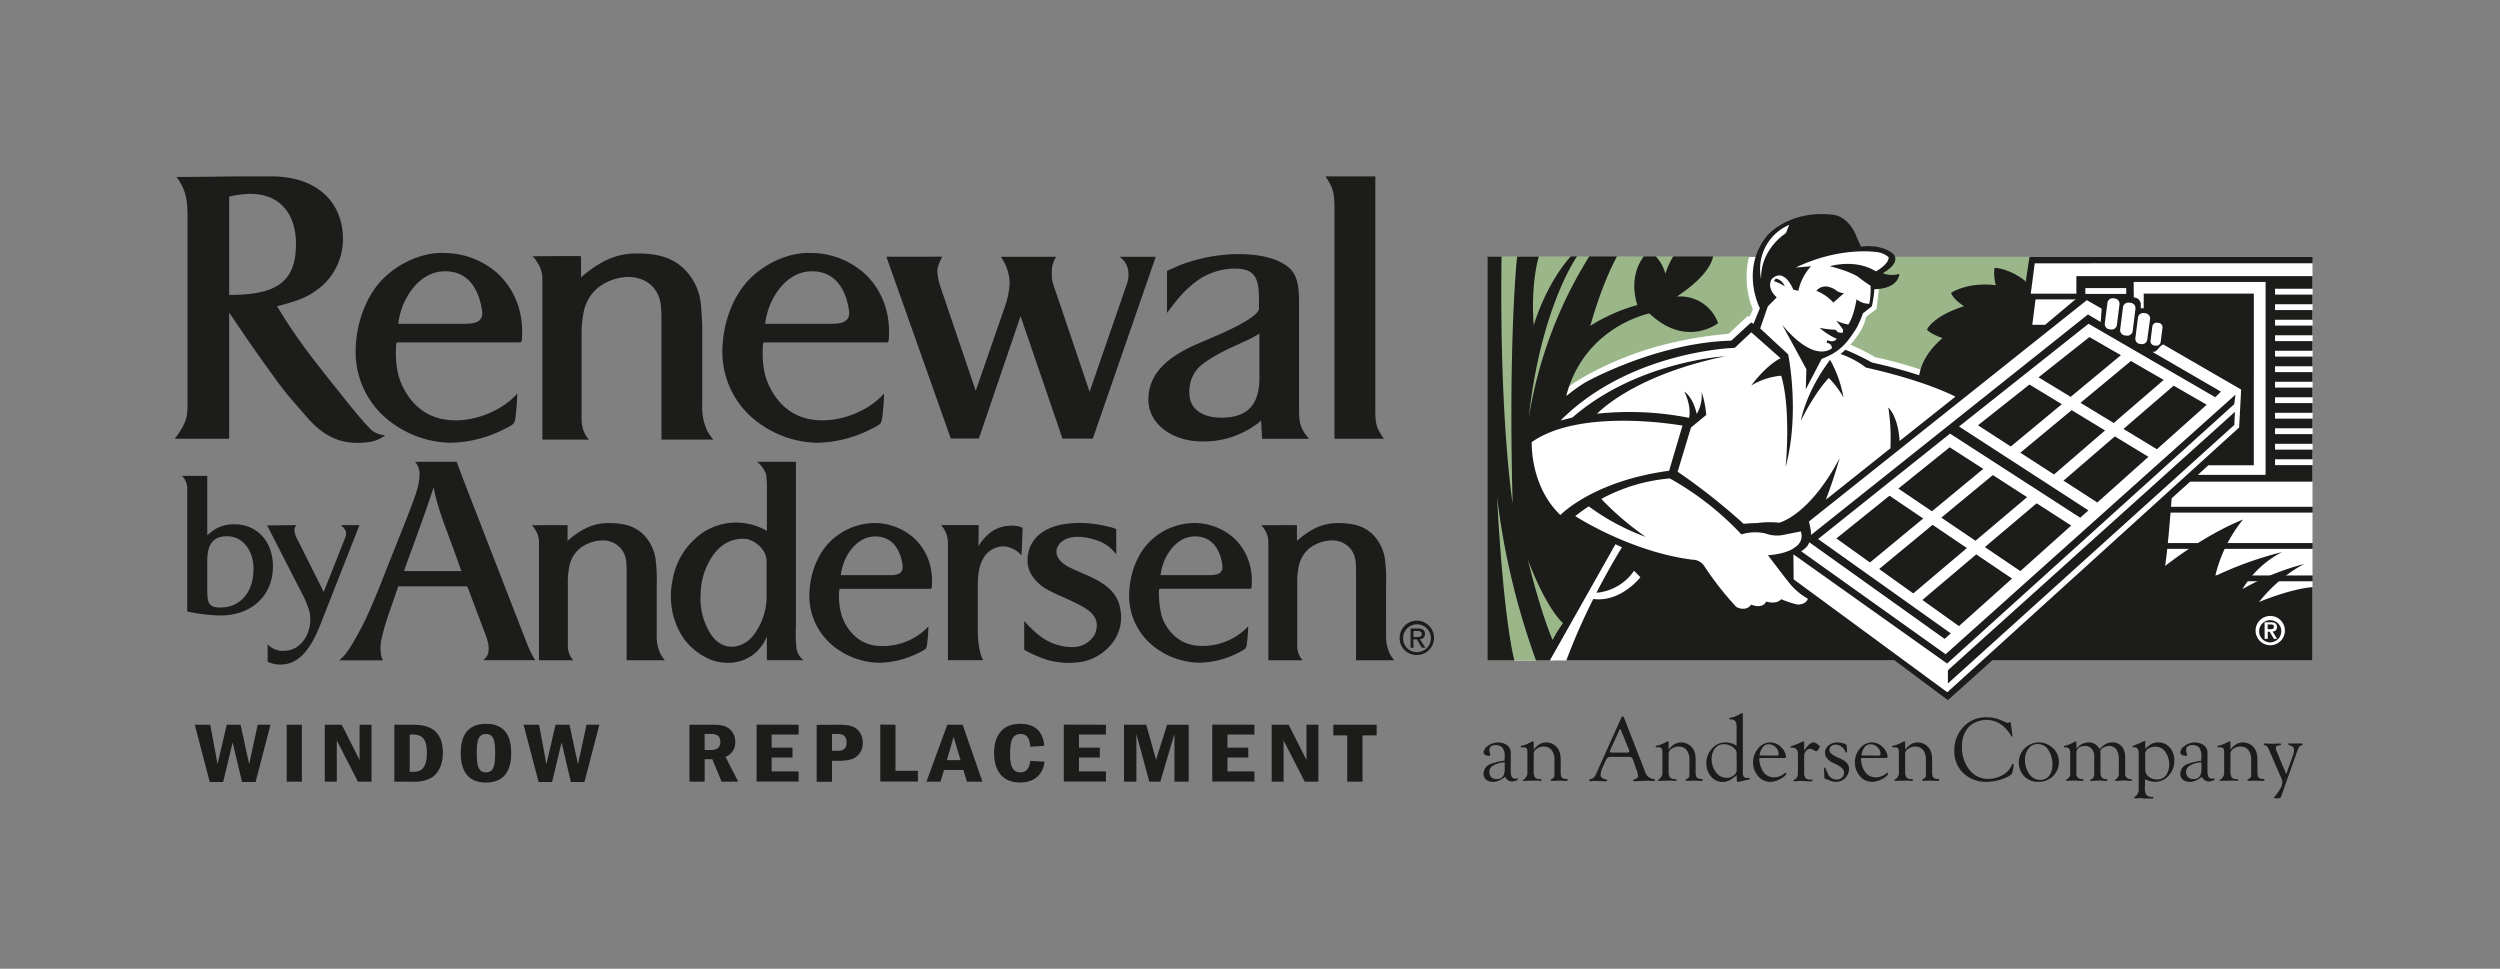 <svg id="ON_Artwork" data-name="ON / Artwork" xmlns="http://www.w3.org/2000/svg" viewBox="0 0 720 279"><rect x="0" y="0" width="720" height="279" fill="#808080" stroke="none"/><defs><style>.cls-1{fill:#fff}.cls-2{fill:#1c1c1a}</style></defs><path class="cls-1" d="M666 190.21h-93.58l-11.87 10.35-13.29-10.35H428.35V74h78.23c.81-3 4.62-9.3 13.37-11s11.79 1.73 11.79 1.73l3.31 7.17A13.69 13.69 0 01545 74h121z"/><path class="cls-2" d="M60.55 208.72l2.1 11.35 2.64-11.35h4l2.46 11.38 2.46-11.38h3.69l-4.29 16.49H69.7l-2.7-11.4-2.73 11.4H60.4l-4.31-16.49zm26.39 0v16.4h-4.37v-16.4zm11.49 0l5.13 10.18v-10.18H107v16.4h-3.92L97 213.24v11.88h-3.46v-16.4zm15.14 0h4.71c3.06 0 9.27 0 9.27 8.09 0 3.07-1.11 5.82-3.27 7.17a9.88 9.88 0 01-5.46 1.14h-5.25zm4.43 13.57h.75c1.74 0 4.2-.17 4.2-5.53 0-5-2.43-5.21-4.2-5.21H118zm29.22-5.36c0 3-.66 8.44-7.26 8.44-6.42 0-7.26-5.15-7.26-8.44s.76-8.46 7.26-8.46 7.26 5.04 7.26 8.46zm-9.9 0c0 3.52.42 5.51 2.64 5.51s2.64-2 2.64-5.51-.36-5.53-2.64-5.53-2.64 1.96-2.64 5.53zm17.94-8.21l2.1 11.35 2.64-11.35h4l2.46 11.38 2.46-11.38h3.69l-4.29 16.49h-3.92l-2.67-11.4-2.73 11.4h-3.89l-4.32-16.49zm49.57 0c2 0 3.95 0 5.48 1.4a4.68 4.68 0 011.44 3.57 4.31 4.31 0 01-2.82 4.27l3.69 7.16h-4.8l-2.67-6.47h-2.21v6.47h-4.38v-16.4zm-1.89 2.66V216h1.94c1.89 0 2.58-1 2.58-2.37 0-2.25-2-2.25-2.75-2.25zm27.06-2.66v2.83h-7.76v3.78h6v2.83h-6v4H230v2.93h-12.1v-16.4zm11 0c2.1 0 4.29 0 5.79 1.25a5 5 0 011.68 3.89 4.77 4.77 0 01-2.1 4.25c-1.5 1-4 1-5.19 1h-1.56v6.05h-4.42v-16.4zm-1.38 2.66v4.86H241c1.53 0 2.82-.27 2.82-2.45 0-2.41-1.86-2.41-2.82-2.41zm18.28-2.66V222h6.45v3.08h-10.83v-16.4zm19.34 0l5.7 16.4h-4.47l-1-3.37h-5.6l-1 3.37h-4.05l6-16.4zm-.6 10.2l-2-6.69-1.94 6.69zm24.18.44c-.33 3.32-2.61 6-7 6-6.08 0-7.53-4.7-7.53-8.44 0-3 .91-8.46 7.59-8.46 3 0 4.53 1.13 5.43 2.22a7.24 7.24 0 011.41 4.13l-4 .24c-.12-1.3-.3-3.66-2.82-3.66s-3 2.48-3 5.8c0 2.75.39 5.24 3 5.24 2.37 0 2.7-2.41 2.85-3.3zm17.69-10.64v2.83h-7.76v3.78h6v2.83h-6v4h7.76v2.93h-12.14v-16.4zm11.61 0l2.82 10.13 3.18-10.13h6.23v16.4h-4.11v-13.74l-4.08 13.74H331l-3.72-13.74v13.74h-3.57v-16.4zm31.15 0v2.83h-7.76v3.78h6v2.83h-6v4h7.76v2.93h-12.14v-16.4zm9.87 0l5.13 10.18v-10.18h3.42v16.4h-3.93l-6.09-11.88v11.88h-3.42v-16.4zm25.34 0v3.07h-4.08v13.33H388v-13.33h-4v-3.07zM66 84.94c13.44 0 19.24-3.54 19.24-14.71 0-8.5-4.48-14.4-13.18-14.4a27.15 27.15 0 00-6.06.8zm-12 31.62V62.3c0-4.92-.52-7.76-3.16-11.34C53.76 51 68 50.8 68 50.8h9.84c13.59-.13 20.93 7.61 20.93 18a18.09 18.09 0 01-6.19 13.69c-3.43 2.79-5.67 3.86-12.78 5.71l2.63 4.26c5.8 8.78 8.33 11.7 17.82 23.66 2.11 2.53 4 4.91 5.8 6.78 1.45 1.6 2.24 2 4.88 2.52-2.19 1.4-3.27 1.93-7 2.1-6.18.27-10.54-2-14.76-6.49-2.76-3.18-7-7.84-9.78-11.82C74.74 102.8 72.37 99.47 66 90v36.36H50.33c2.89-3.85 3.69-5.71 3.69-9.83m217.31-42.6c-1 2.16-1.38 3.17-1.38 4.31a19.28 19.28 0 00.88 4.31l10.18 30L289.52 88a23 23 0 001.25-6.34 13.36 13.36 0 00-2.54-7.7h15.94a8 8 0 00-1.26 4.44c0 1.93 0 2.59 1.36 6.22l9.53 28.21 10.7-30.94a8 8 0 00.48-3.28 5.82 5.82 0 00-2.53-4.65h10.41l-18.13 52.36H306l-12.08-35.26-12 35.23h-8.09l-18.55-52.36zm91.38 22.17l-2.62 1.46-5.09 2.35c-4 1.79-8.69 4.55-10.09 6.29a10 10 0 00-2.35 7.33c.13 4.37 3.85 6.76 9.2 6.76 7.47 0 10.95-3.72 10.95-11.36zm-.13-10c0-6.29-1.36-8.75-7-8.75a19 19 0 00-12.2 4.6c-2.49 2.12-3.67 3.35-7.28 8.18V78c1.62-.66 2.8-1.23 3.55-1.57a48 48 0 0116.93-3.25c5.46 0 9.95.9 13.06 2.8 3.35 1.91 4.48 4.72 4.48 10.66v30.86c0 4.25.28 5.85 2.89 8.88h-13.53l-.29-5.28a12.16 12.16 0 01-1.9 1.51 25.73 25.73 0 01-15 4.53c-8.84 0-15.55-5.17-15.55-12 0-6 3.35-11.46 14.05-16.07l6.72-2.91c5.84-2.58 10.76-5.38 11.07-7.12zm21.74 40.25V59.91c0-4.16-.33-5.74-2.57-9.11h14.34v67.43c0 4 .34 5 2.45 8.13zM59.69 161.68v8.12c0 4 .45 5.16 3.82 5.16 5.71 0 9.5-4.43 9.5-11.09 0-5.47-3.18-9.43-7.58-9.43-4.21 0-5.74 2.44-5.74 7.24m0-24.63v17.11c.55-.44 1-.87 1.44-1.19a10.29 10.29 0 016.48-1.97c6.44 0 11 5 11 12.09 0 8.43-6.14 14.17-15.18 14.17a48.83 48.83 0 01-9.51-1.15v-34.79a5.35 5.35 0 00-1.49-4.27z"/><path class="cls-2" d="M85.41 151.23a1.85 1.85 0 00-.62 1.52 6.76 6.76 0 00.89 2.65l7.55 15.07 6-15.13a4.31 4.31 0 00.43-1.7c0-.77-.31-1.37-1.52-2.41h5.39L92.22 180c-3.11 7.83-6.63 11.39-11.49 11.39a8.27 8.27 0 01-3.64-.82v-5a5.78 5.78 0 004.82 1.85c4.31 0 7.45-4.22 7.45-9a11.86 11.86 0 00-.18-2.09 24.44 24.44 0 00-2-5l-10.24-20zm322.69 32.22c.73 0 1.36 0 1.36-.91 0-.68-.62-.82-1.21-.82h-1.17v1.73zm-1 3.12h-.86V181h2.14c1.35 0 2 .48 2 1.58a1.45 1.45 0 01-1.46 1.52l1.6 2.45h-1l-1.49-2.4h-1zm1 1.24a4 4 0 10-4-4 3.92 3.92 0 004 4m-5-4a4.95 4.95 0 115 4.84 4.85 4.85 0 01-5-4.84m-286.64-19.35h16.18c.31 0 .29 0 .14-.31s-.79-2.28-2.3-6.36-3.27-8.75-4-11.16a56.65 56.65 0 01-1.57-6.08c0-.29 0-.28-.09 0s-1.78 5.34-2.3 6.81-2.28 6.4-3.44 9.55-2.63 7.2-2.67 7.36-.12.21.1.21m3-31.48h12s2.2 5.87 3.7 9.7 7.33 18.92 9.78 25.22 5.49 14.11 6.49 16.66a29.79 29.79 0 001.91 4.27c.5.9.77 1.28.77 1.28H139.4c-.15 0-.08-.17 0-.21a3.61 3.61 0 001.28-2.22c.17-1.38 0-2.73-1-5.32s-4.63-12.32-4.91-13-.15-.49-1.18-.51h-18.64c-.27 0-.24-.05-.34.25s-1.67 4.89-2.41 7a74.46 74.46 0 00-2.33 7.9 12.43 12.43 0 00-.13 4.6 5 5 0 00.56 1.56H97.6s1.14-.48 3.22-3.69a86.69 86.69 0 006.18-11.95c1.87-4.31 2.86-6.95 4.91-12.13s5.25-13.09 6.54-16.57 2.27-6.06 2.36-8.84a5.21 5.21 0 00-1.28-4m33.59 18.28s10.34-.11 10.34 0v4.44c0 .17-.18.22 0 .06a24.72 24.72 0 014.15-3.05 14.68 14.68 0 017.73-2.08c3.31 0 6.95.43 9.88 3.2a12.58 12.58 0 013.63 7.56 44.09 44.09 0 01.29 6.68v14.74a11.51 11.51 0 001.19 5.7 12.33 12.33 0 001.15 1.62h-11c-.11 0 0 0 0-.16v-25.76c-.07-2 0-3.86-1.28-5.76a6.72 6.72 0 00-5.47-2.83 11.08 11.08 0 00-6.41 2.05 8.87 8.87 0 00-3.39 5.67 20.48 20.48 0 00-.39 3.89v18.52a6.05 6.05 0 001.56 4.38h-9.88V156a6.32 6.32 0 00-1.18-3.6 3.24 3.24 0 00-.94-1.11m.24-77.48s14-.15 14 0v6c0 .19-.23.29 0 .08a34.55 34.55 0 015.66-4.11A20 20 0 01183.5 73c4.5 0 9.46.59 13.42 4.34a16.45 16.45 0 014.93 10.27 82 82 0 01.39 9.07v20a15.57 15.57 0 001.62 7.73 16.91 16.91 0 001.56 2.19H190.5c-.15 0 0 0 0-.2v-35c-.09-2.75 0-5.23-1.73-7.81s-4.45-3.64-7.43-3.84a15.09 15.09 0 00-8.7 2.78 12.09 12.09 0 00-4.61 7.7 28.48 28.48 0 00-.53 5.28v25.15c0 4.07 2.12 5.94 2.12 5.94H156.2V80.23a8.5 8.5 0 00-1.6-4.88 4.43 4.43 0 00-1.28-1.53m209.87 77.46s10.34-.11 10.33 0 0 4.27 0 4.44-.18.22 0 .06a24.72 24.72 0 014.15-3.05 14.67 14.67 0 017.72-2.08c3.32 0 7 .43 9.89 3.2a12.58 12.58 0 013.63 7.56 44.09 44.09 0 01.29 6.68c-.05 3.14 0 11.28 0 14.74a11.51 11.51 0 001.19 5.7 12.33 12.33 0 001.15 1.62h-11c-.11 0 0 0 0-.16v-25.76c-.06-2 0-3.86-1.28-5.76a6.72 6.72 0 00-5.47-2.83 11.08 11.08 0 00-6.41 2.05 8.91 8.91 0 00-3.39 5.67 21.48 21.48 0 00-.39 3.89v18.52a6 6 0 001.57 4.38h-9.89V156a6.32 6.32 0 00-1.17-3.6 3.24 3.24 0 00-.94-1.11M220.78 161.7c0-3.92-4.09-6.37-6.08-6.5-4.82-.32-7.73 2.41-9.48 4.91a20 20 0 00-3.42 10.7 19.15 19.15 0 002.6 11.34c2.56 4.27 5.94 4.29 7.46 4 3.42-.66 5.32-3 6.84-5.88a18.36 18.36 0 002.08-8.05zM218 133h11.23v47.42a35.33 35.33 0 00.2 6.56 5.33 5.33 0 002 3.16h-10.58v-6.79a13.26 13.26 0 01-3.37 4.75 12.21 12.21 0 01-6.46 2.74 14.23 14.23 0 01-6.51-.92 18.46 18.46 0 01-7.43-5.8 21.16 21.16 0 01-3.36-7.64 22.31 22.31 0 01.05-9.71 20.34 20.34 0 016-11.21 17.31 17.31 0 0110.74-5 17.8 17.8 0 019.89 2.07c.59.43.46.09.46.09v-11.31a28.69 28.69 0 00-.23-4.84A7.86 7.86 0 00218 133m24.14 32.64h14.1c1.74 0 4-.19 3.71-2.72s-1.74-8.59-8.11-8.41c-5 .14-7.89 4.9-8.88 7.73a16.2 16.2 0 00-.82 3.4m9.27-15a17.05 17.05 0 0110.74 3.45c3 2.23 6.73 7 6.24 14.64-.05.86-.17.86-.78.86h-25.47c-.35 0-.45.13-.45.56a19.91 19.91 0 00.79 7.36c.91 2.53 3.44 7.32 9.22 8.37a18.09 18.09 0 0015.35-5.09c.26-.29.35-.53.32.1a48.42 48.42 0 01-.42 5c-.23.82 0 1-2.33 2.1a26.09 26.09 0 01-11.57 2.89 21.79 21.79 0 01-13.8-5.45 18.56 18.56 0 01-6.13-14.78c.22-5.49 2.3-11.16 6.07-14.78a18.47 18.47 0 0112.22-5.22m-31.07-57.4h19.13c2.37 0 5.49-.26 5.05-3.69s-2.38-11.67-11-11.42c-6.79.2-10.71 6.66-12.06 10.49a21.25 21.25 0 00-1.1 4.62m12.58-20.38a23.17 23.17 0 0114.58 4.69c4.06 3 9.14 9.53 8.47 19.89-.07 1.16-.22 1.16-1.06 1.16h-34.59c-.49 0-.62.18-.62.76s-.49 5.65 1.07 10c1.24 3.44 4.67 9.94 12.53 11.37s16.5-2.24 20.82-6.91c.37-.39.5-.72.45.13a62.72 62.72 0 01-.58 6.78c-.31 1.11 0 1.31-3.16 2.85a35.38 35.38 0 01-15.7 3.93 29.57 29.57 0 01-18.74-7.41 25.18 25.18 0 01-8.33-20.11c.31-7.46 3.13-15.16 8.24-20.08 4.56-4.36 10.89-7.09 16.6-7.09M114.71 93.25h19.14c2.36 0 5.48-.26 5-3.69s-2.38-11.67-11-11.42c-6.79.2-10.71 6.66-12.06 10.49a21.25 21.25 0 00-1.1 4.62m12.58-20.38a23.17 23.17 0 0114.58 4.69c4.06 3 9.15 9.53 8.47 19.89-.07 1.16-.22 1.16-1.06 1.16h-34.55c-.49 0-.62.18-.62.76s-.49 5.65 1.07 10c1.24 3.44 4.68 9.94 12.53 11.37s16.49-2.24 20.83-6.91c.36-.39.49-.72.44.13a62.72 62.72 0 01-.58 6.78c-.31 1.11 0 1.31-3.16 2.85a35.34 35.34 0 01-15.7 3.93 29.55 29.55 0 01-18.73-7.41 25.19 25.19 0 01-8.34-20.11c.31-7.46 3.13-15.16 8.25-20.08 4.55-4.36 10.88-7.09 16.59-7.09m206.95 92.8h14.09c1.74 0 4-.19 3.72-2.73s-1.75-8.59-8.12-8.41c-5 .15-7.89 4.91-8.88 7.72a15.91 15.91 0 00-.81 3.42m9.27-15a17.14 17.14 0 0110.74 3.42c3 2.23 6.73 7 6.23 14.65-.05.86-.16.86-.79.86h-25.45c-.36 0-.46.12-.46.55a27.77 27.77 0 00.79 7.36c.86 2.56 3.44 7.32 9.23 8.37a18.07 18.07 0 0015.34-5.09c.27-.29.36-.53.33.1a48.32 48.32 0 01-.43 5c-.23.82 0 .93-2.33 2.1a25 25 0 01-11.56 2.9 21.74 21.74 0 01-13.8-5.46 18.55 18.55 0 01-6.14-14.78c.23-5.49 2.31-11.16 6.07-14.78a18.44 18.44 0 0112.23-5.19m-72.46.58h10.82l-.08 6.1a14.86 14.86 0 012.26-2.9 9.77 9.77 0 016.68-3 7.82 7.82 0 013.7.53c.1.07.08.11.08.46s-.29 7.08-.31 7.31 0 .26-.21 0a7.62 7.62 0 00-4.52-2.34 6.62 6.62 0 00-6.35 3.57c-.75 1.32-1.46 3.33-1.52 7.14v13.58c.07 6.38 1.58 8.46 1.58 8.46H273v-33.4a7.73 7.73 0 00-2-5.53m38.71-.58a34.93 34.93 0 019 .93c3 .68 2.77.92 2.77.92v7.21a11.06 11.06 0 00-5.66-4.08c-3.55-1.22-7.51-1.54-9.94.33-2.1 1.62-2.61 4.49 1.12 6.9 1.49 1 6.45 2.86 8.87 4.2s6.15 3.77 6.79 8.49a12.11 12.11 0 01-2 9.27 14.74 14.74 0 01-8.28 5.64 22.59 22.59 0 01-10.4-.28 34.28 34.28 0 01-7-3v-8.3a31.39 31.39 0 004.8 4.51 15.3 15.3 0 009.28 3 7.31 7.31 0 006.11-3.44c.88-1.81 1.71-5-2.42-7.63s-10.43-4.57-13-6.74-4.64-5-3.5-9.72 5.87-8 13.59-8.19m123.5 67.48a4.26 4.26 0 00-.67-2.86 2.69 2.69 0 00-2-.68 2 2 0 00-1.24.36 1.25 1.25 0 00-.49 1.09 2.89 2.89 0 00.13.72 2.89 2.89 0 01.13.72c0 .14-.09.21-.26.21a2.79 2.79 0 01-1.12-.24.8.8 0 01-.55-.75 2.56 2.56 0 011.21-1.85 4.63 4.63 0 012.85-1 4.55 4.55 0 012.6.7 2.67 2.67 0 011.16 2.33V222a4.62 4.62 0 00.18 1.45 1.11 1.11 0 001.1.8l.59-.07c.15 0 .22.08.22.26a1.1 1.1 0 01-.73.44 3.47 3.47 0 01-1 .18 1.92 1.92 0 01-1.14-.33 3.2 3.2 0 01-.85-1 8.77 8.77 0 01-1.73 1.06 4.28 4.28 0 01-1.79.39 2.92 2.92 0 01-1.91-.62 2.11 2.11 0 01-.77-1.74 3 3 0 012.19-2.84 16.74 16.74 0 013.88-.91zm-4.4 4.25a2 2 0 00.54 1.45 2 2 0 001.47.54 2.12 2.12 0 002-.91 4.12 4.12 0 00.41-2.07v-1.83a7.06 7.06 0 00-3.44 1 2.11 2.11 0 00-.98 1.82zm16.4-8.55a4 4 0 012 .54 3.85 3.85 0 011.49 1.48 4.13 4.13 0 01.53 1.47 12.19 12.19 0 01.12 1.83v3.11a4.22 4.22 0 00.13 1.29 1.15 1.15 0 001 .75l.56.08c.22 0 .33.1.35.21s-.1.32-.29.32l-2.61-.08-.66.06h-.55c-.55 0-.83-.06-.85-.19s.19-.27.56-.45a1 1 0 00.56-.94v-4.48a4.42 4.42 0 00-.7-2.66 2.87 2.87 0 00-2.49-1.15 3.41 3.41 0 00-1.87.6 1.78 1.78 0 00-.92 1.51v5a3.15 3.15 0 00.36 1.75 1.75 1.75 0 001.5.51.5.5 0 01.32.13l.11.14q0 .24-.3.24l-1.29-.08-3.58.08c-.19 0-.29-.06-.29-.18l.67-.51a2.2 2.2 0 00.69-1.8v-5.56a3.09 3.09 0 00-.13-1.12.91.91 0 00-.94-.49h-.56c-.2 0-.31-.07-.32-.22s.16-.23.48-.29a5.81 5.81 0 001.24-.39 12.17 12.17 0 001.5-.73l.3-.08q.24 0 .24.42v1.94a7 7 0 011.58-1.48 3.8 3.8 0 012.06-.58zm25.66 6.96c-.25-.76-.45-1.31-.59-1.67a2.67 2.67 0 00-.55-1 1 1 0 00-.55-.14h-5.1a2.46 2.46 0 00-1.17.19 3 3 0 00-.68 1.08l-.83 1.82a5.59 5.59 0 00-.56 2 1.2 1.2 0 00.43 1 2.93 2.93 0 001.09.4c.27.05.41.16.41.32s-.13.22-.38.22c-.43 0-1.14 0-2.14-.06l-1.61-.06-.62.12q-.45 0-.45-.27t.21-.27a2.36 2.36 0 001.47-1 14.32 14.32 0 00.84-1.79l6.73-15c.14-.26.26-.38.35-.38s.29.12.4.38l5.63 14.4c.36 1 .59 1.54.67 1.72a2.94 2.94 0 002.28 1.59c.25 0 .38.13.38.29s-.09.24-.27.24l-1.74-.05c-.47 0-1.22 0-2.27.07l-1.67.07c-.24 0-.35-.09-.35-.27s.23-.24.69-.41.7-.43.7-.8a4.94 4.94 0 00-.35-1.65 4.13 4.13 0 01-.4-1.09zm-4-10.07c-.05-.2-.1-.34-.13-.43s-.19-.29-.3-.29-.1.07-.2.24l-2.56 5.68a.94.94 0 00-.16.48c0 .24.22.35.65.35h4.26c.43 0 .65-.1.65-.29a1.28 1.28 0 000-.33q0-.1-.09-.24zm17.21 3.11a4.09 4.09 0 012 .54 3.92 3.92 0 011.49 1.48 4.11 4.11 0 01.52 1.47 12.19 12.19 0 01.12 1.83v3.11a3.85 3.85 0 00.14 1.29 1.13 1.13 0 001 .75l.57.08c.21 0 .32.1.34.21s-.1.32-.29.32l-2.61-.08-.65.06h-.55c-.56 0-.84-.06-.86-.19s.19-.27.56-.45a1 1 0 00.56-.94v-4.48a4.42 4.42 0 00-.7-2.66 2.85 2.85 0 00-2.49-1.15 3.41 3.41 0 00-1.87.6 1.78 1.78 0 00-.92 1.51v5a3.15 3.15 0 00.36 1.75 1.78 1.78 0 001.5.51.55.55 0 01.33.13l.1.14c0 .16-.1.24-.29.24l-1.3-.08-3.57.08q-.3 0-.3-.18c.23-.17.46-.34.67-.51a2.18 2.18 0 00.7-1.8v-5.56a3 3 0 00-.14-1.12.89.89 0 00-.93-.49h-.57c-.19 0-.3-.07-.32-.22s.16-.23.48-.29a5.81 5.81 0 001.24-.39 12.29 12.29 0 001.51-.73l.29-.08q.24 0 .24.42v1.94a7 7 0 011.58-1.48 3.82 3.82 0 012.06-.58zm11.99 11.38a4.25 4.25 0 01-3.45-1.6 5.71 5.71 0 01-1.33-3.79 6.11 6.11 0 011.6-4.18 5 5 0 013.93-1.81 5.44 5.44 0 011.61.23 9.15 9.15 0 011.58.71v-5.18a3.79 3.79 0 00-.29-1.77 1.58 1.58 0 00-1.47-.61c-.23 0-.35-.08-.35-.22s.2-.29.59-.35a4.92 4.92 0 001.27-.36 11.49 11.49 0 001.57-.82l.27-.08q.13 0 .21.51v16.36a2.55 2.55 0 00.28 1.49 1.24 1.24 0 001 .31h.32c.2 0 .32 0 .38.13 0 .24-.16.37-.46.41a16.32 16.32 0 00-1.63.33 12.88 12.88 0 01-1.33.29c-.13 0-.21-.11-.25-.31a3.85 3.85 0 01-.07-.85v-.8a13.75 13.75 0 01-1.8 1.34 4.3 4.3 0 01-2.18.62zm3.94-7.87a4.31 4.31 0 00-.09-1 1.62 1.62 0 00-.5-.74 4.33 4.33 0 00-3.09-1.26 3.07 3.07 0 00-2.66 1.37 5.09 5.09 0 00-.85 3 6 6 0 001.12 3.54 3.77 3.77 0 003.17 1.77 3.2 3.2 0 002-.62 2.1 2.1 0 00.94-1.77zm10.86 6.55a4.74 4.74 0 002.25-.67 8.26 8.26 0 001-.69c.12 0 .19.07.19.21 0 .5-.55 1-1.64 1.59a6.38 6.38 0 01-2.87.85 4.51 4.51 0 01-3.64-1.69 6 6 0 01-1.4-3.94 6.1 6.1 0 011.43-3.95 4.41 4.41 0 013.56-1.77 4.29 4.29 0 013.06 1.35 4.38 4.38 0 011.42 2.71.33.33 0 01-.22.36 2 2 0 01-.64.07h-6.81a6.75 6.75 0 001 3.73 3.64 3.64 0 003.31 1.84zm.2-6.27h.3a1.65 1.65 0 00.57-.08.33.33 0 00.19-.35 2.58 2.58 0 00-.9-2 2.87 2.87 0 00-2-.84 2.15 2.15 0 00-1.83 1.08 4.62 4.62 0 00-.76 2.15zm11.08-3.79a1.47 1.47 0 01.67.16 4.19 4.19 0 01.56.43l.3.24a.7.7 0 01.29.38 1.59 1.59 0 01-.39.79c-.26.35-.46.53-.6.55a3.33 3.33 0 01-1-.46 1.56 1.56 0 00-.7-.24 1.63 1.63 0 00-1.3.61 2 2 0 00-.51 1.39v4.68a2.8 2.8 0 00.38 1.73 2.14 2.14 0 001.6.45c.29 0 .43.08.43.23s-.13.27-.4.27-.91 0-1.72-.07l-1.29-.06c-.26 0-.6 0-1 .06l-.7.07c-.27 0-.4-.09-.4-.27a5 5 0 01.65-.44c.44-.28.65-.89.65-1.84v-5.17a2.52 2.52 0 00-.29-1.37 1.32 1.32 0 00-1.2-.59h-.22c-.32 0-.48-.08-.48-.22s.26-.2.78-.4a23.07 23.07 0 002.6-1.08.85.85 0 01.32-.11.22.22 0 01.22.12 1.71 1.71 0 01.08.34v2.18a8.8 8.8 0 011.12-1.47 2.41 2.41 0 011.55-.89zm6.8 0a7.16 7.16 0 011.79.26c.65.17 1 .41 1 .74l.08 1.39c0 .39-.1.59-.29.59a4.93 4.93 0 00-1.1-1.58 2.67 2.67 0 00-1.91-.75 1.91 1.91 0 00-1.26.41 1.43 1.43 0 00-.51 1.17q0 1.15 2.82 2.28t2.82 3.06a3.73 3.73 0 01-1.07 2.65 3.52 3.52 0 01-2.63 1.13 5 5 0 01-1-.11 6.24 6.24 0 01-1.35-.51l-.69-.18a.52.52 0 01-.38-.54l-.06-1.94v-.55c0-.21.13-.3.29-.3q.38.86.78 1.71a2.69 2.69 0 002.6 1.75 2 2 0 002.09-2.07c0-.86-.91-1.7-2.75-2.52s-2.75-1.86-2.75-3.11a2.6 2.6 0 011.07-2.14 3.82 3.82 0 012.41-.84zm11.25 10.06a4.74 4.74 0 002.25-.67 8.26 8.26 0 001-.69c.12 0 .19.07.19.21 0 .5-.55 1-1.64 1.59a6.38 6.38 0 01-2.87.85 4.51 4.51 0 01-3.64-1.69 6 6 0 01-1.41-3.94 6.11 6.11 0 011.44-3.95 4.41 4.41 0 013.56-1.77 4.25 4.25 0 013 1.35 4.34 4.34 0 011.43 2.71.33.33 0 01-.22.36 2 2 0 01-.64.07h-6.81a6.83 6.83 0 001 3.73 3.67 3.67 0 003.36 1.84zm.2-6.27h.3a1.65 1.65 0 00.57-.08.34.34 0 00.19-.35 2.58 2.58 0 00-.9-2 2.87 2.87 0 00-2-.84 2.17 2.17 0 00-1.84 1.08 4.72 4.72 0 00-.75 2.15zm11.79-3.79a4 4 0 012 .54 3.85 3.85 0 011.49 1.48 4.11 4.11 0 01.52 1.47 11 11 0 01.12 1.83v3.11a4.13 4.13 0 00.14 1.29 1.13 1.13 0 001 .75l.57.08c.21 0 .33.1.35.21s-.1.32-.3.32l-2.61-.08-.65.06h-.55c-.55 0-.83-.06-.85-.19s.18-.27.55-.45a1 1 0 00.56-.94v-4.48a4.5 4.5 0 00-.69-2.66 2.88 2.88 0 00-2.5-1.15 3.41 3.41 0 00-1.86.6 1.77 1.77 0 00-.93 1.51v5a3.05 3.05 0 00.37 1.75 1.74 1.74 0 001.49.51.5.5 0 01.33.13l.11.14q0 .24-.3.24l-1.29-.08-3.58.08q-.3 0-.3-.18c.24-.17.46-.34.67-.51a2.18 2.18 0 00.7-1.8v-5.56a3.09 3.09 0 00-.13-1.12.92.92 0 00-.94-.49h-.56c-.2 0-.31-.07-.33-.22s.16-.23.49-.29a6 6 0 001.24-.39 12.91 12.91 0 001.5-.73l.29-.08q.24 0 .24.42v1.94a7.06 7.06 0 011.59-1.48 3.76 3.76 0 012.05-.58zm27.23-2.23l.05.26q0 .33-.24.33a10.5 10.5 0 00-2.74-3.3 7.4 7.4 0 00-9.69.54 8.11 8.11 0 00-1.88 5.61 10.48 10.48 0 001.91 6.39 6.74 6.74 0 005.74 2.9 8.12 8.12 0 003.73-.94 5.85 5.85 0 002.77-2.67 4.16 4.16 0 01.24-.47c.09-.15.19-.23.29-.23s.22.13.22.16a6.32 6.32 0 01-.14 1.16 8.64 8.64 0 01-.29 1.21c-.07.53-.93 1.11-2.58 1.72a13.54 13.54 0 01-4.72.91 9.45 9.45 0 01-6.65-2.39 8.44 8.44 0 01-2.71-6.52 9.67 9.67 0 012.6-6.92 8.84 8.84 0 016.76-2.77 10.85 10.85 0 013.25.51c.91.4 1.83.78 2.76 1.16a.64.64 0 00.34-.15.57.57 0 01.31-.15c.12 0 .21.19.26.51zm7.51 2.23a5.9 5.9 0 014.14 1.61 5.24 5.24 0 011.74 4 5.45 5.45 0 01-1.69 4.1 5.79 5.79 0 01-4.19 1.64 5.57 5.57 0 01-4.06-1.57 5.79 5.79 0 014.09-9.78zm.52 10.79a3.07 3.07 0 002.71-1.37 5.29 5.29 0 00.81-3.06 7.46 7.46 0 00-1-3.89 3.58 3.58 0 00-3.23-2 3.21 3.21 0 00-2.77 1.45 5.24 5.24 0 00-.91 3.11 6.88 6.88 0 001.07 3.79 3.8 3.8 0 003.32 1.97zm13.88-10.79a3.59 3.59 0 011.9.47 4.12 4.12 0 011.35 1.49 5.43 5.43 0 011.56-1.39 3.93 3.93 0 012-.57 3.46 3.46 0 012.87 1.24 4.7 4.7 0 01.91 3.05v4.24a8.12 8.12 0 000 .93 1.07 1.07 0 00.23.46 1.4 1.4 0 00.61.49 2 2 0 00.79.18c.2 0 .31.08.33.22s-.09.27-.25.27-.49 0-.88-.05-.69-.06-.89-.06-.8 0-1.48.06l-1.09.05a.31.31 0 01-.32-.18v-.09a4.19 4.19 0 00.54-.4 2 2 0 00.58-1.66v-4a4.85 4.85 0 00-.59-2.54 2.47 2.47 0 00-2.25-1.19 3.46 3.46 0 00-1.64.47 1.37 1.37 0 00-.86 1.15q0 .21.06.75v5.31a2.22 2.22 0 00.32 1.36 1.9 1.9 0 001.29.51c.27.06.4.14.4.24a.24.24 0 01-.26.27l-1-.05-.75-.06c-.3 0-.75 0-1.34.06s-1 .05-1.34.05-.3-.07-.32-.21.2-.18.6-.39.6-.74.6-1.6v-4.87a3.12 3.12 0 00-.73-2.18 2.62 2.62 0 00-2.06-.81 2.72 2.72 0 00-1.76.6A1.91 1.91 0 00598 217v5.65a1.45 1.45 0 001.39 1.7c.43 0 .66.15.68.29s-.12.24-.35.24l-2.58-.08-1.83.08c-.21 0-.32-.07-.32-.21a5.38 5.38 0 01.62-.48 1.63 1.63 0 00.61-1.4v-5.88a1.91 1.91 0 00-.33-1.32 1.7 1.7 0 00-1.22-.34c-.19 0-.29-.06-.29-.19a.21.21 0 01.13-.18l.19-.09a8.78 8.78 0 002.47-1l.36-.19a.54.54 0 01.28-.09c.13 0 .19.29.19.8v1.28a5.36 5.36 0 011.57-1.28 3.91 3.91 0 011.89-.49zm20.05 0a4.26 4.26 0 013.41 1.49 5.44 5.44 0 011.29 3.69 6.38 6.38 0 01-1.54 4.27 5.12 5.12 0 01-5.4 1.7 11.16 11.16 0 01-1.49-.53l-.06 2.44a3.76 3.76 0 00.35 1.91 1.89 1.89 0 001.72.7c.23 0 .37.07.4.22s-.12.27-.37.27h-2.45a1.2 1.2 0 00-.4-.11h-.91c-.41 0-.71.06-.91.06-.38 0-.56-.08-.56-.25l.67-.53a2.9 2.9 0 00.69-2.28v-9.8a2.53 2.53 0 00-.32-1.45 1.57 1.57 0 00-1.29-.43c-.17 0-.26-.05-.26-.16s.52-.35 1.57-.78a10.35 10.35 0 001.73-.8l.19-.11c.18 0 .27.12.27.35v2a7.84 7.84 0 011.65-1.35 4 4 0 012.02-.52zm-3.67 7.81a2.48 2.48 0 001 2.06 3.6 3.6 0 002.31.78 3.15 3.15 0 002.74-1.31 5.13 5.13 0 00.83-3 6 6 0 00-1-3.46 3.43 3.43 0 00-3-1.66 3.66 3.66 0 00-2 .57 1.8 1.8 0 00-.91 1.6zm16.16-3.51a4.33 4.33 0 00-.66-2.86 2.72 2.72 0 00-2-.68 2.06 2.06 0 00-1.25.36 1.25 1.25 0 00-.49 1.09 2.89 2.89 0 00.13.72 2.89 2.89 0 01.13.72c0 .14-.08.21-.26.21a2.71 2.71 0 01-1.11-.24.79.79 0 01-.55-.75 2.54 2.54 0 011.2-1.85 4.63 4.63 0 012.85-1 4.55 4.55 0 012.6.7 2.67 2.67 0 011.16 2.33V222a4.62 4.62 0 00.18 1.45 1.11 1.11 0 001.1.8l.59-.07c.15 0 .22.08.22.26a1.1 1.1 0 01-.72.44 3.59 3.59 0 01-1 .18 2 2 0 01-1.14-.33 3.18 3.18 0 01-.84-1 9.12 9.12 0 01-1.74 1.06 4.28 4.28 0 01-1.79.39 2.94 2.94 0 01-1.91-.62 2.1 2.1 0 01-.76-1.74 3 3 0 012.16-2.82 16.74 16.74 0 013.88-.91zm-4.4 4.25a2 2 0 00.54 1.45 2 2 0 001.47.54 2.12 2.12 0 002-.91 4.12 4.12 0 00.41-2.07v-1.83a7.06 7.06 0 00-3.44 1 2.11 2.11 0 00-1 1.82zm16.4-8.55a4 4 0 012 .54 3.79 3.79 0 011.49 1.48 4.13 4.13 0 01.53 1.47 12.19 12.19 0 01.12 1.83v3.11a4.22 4.22 0 00.13 1.29 1.15 1.15 0 001 .75l.56.08c.22 0 .33.1.35.21s-.1.32-.29.32l-2.61-.08-.66.06h-.54c-.56 0-.84-.06-.86-.19s.19-.27.56-.45a1 1 0 00.56-.94v-4.48a4.42 4.42 0 00-.7-2.66 2.85 2.85 0 00-2.49-1.15 3.41 3.41 0 00-1.87.6 1.78 1.78 0 00-.92 1.51v5a3.15 3.15 0 00.36 1.75 1.76 1.76 0 001.5.51.5.5 0 01.32.13l.11.14q0 .24-.3.24l-1.29-.08-3.57.08q-.3 0-.3-.18l.67-.51a2.21 2.21 0 00.7-1.8v-5.56a3 3 0 00-.14-1.12.91.91 0 00-.94-.49h-.56c-.19 0-.3-.07-.32-.22s.16-.23.48-.29a5.81 5.81 0 001.24-.39 12.17 12.17 0 001.5-.73l.3-.08q.24 0 .24.42v1.94a7 7 0 011.58-1.48 3.8 3.8 0 012.06-.58zm14.36 3.73a4.47 4.47 0 00.32-1.64 1.15 1.15 0 00-.85-1.1c-.57-.21-.86-.38-.86-.51s.11-.18.27-.18h3.67q.27 0 .27.24c0 .09-.13.19-.4.31a1.51 1.51 0 00-.61.43 3.78 3.78 0 00-.44.87l-4.65 13.09a1.34 1.34 0 01-.4.73 2 2 0 01-.88.13h-.19c-.49 0-.73-.06-.73-.19a22 22 0 001.71-2.33 4.11 4.11 0 00.73-2.1 2.22 2.22 0 00-.2-.92c-.13-.32-.23-.53-.28-.66l-3.3-7.62c-.37-.91-.73-1.38-1.07-1.42s-.51-.13-.51-.3.13-.26.4-.26l2 .08 2.23-.08c.22 0 .33.08.35.24s-.25.28-.75.35-.75.29-.75.67a2.4 2.4 0 00.14.75c0 .07.11.3.29.7l2.57 6.13z"/><path d="M503.76 73.91h-75.07l.05 116.3h17.49l6.39-13.42-12.92-37.52v-14.69l12.3-13.41s8.45-6.2 23.07-10.76a114.93 114.93 0 0122.79-4.28l5.43-5.07.63.07.93-2.09a19.4 19.4 0 01-1.46-4.91 26.17 26.17 0 01-.25-6.77 17 17 0 01.62-3.45zm40.93.09h40.59l-1.59 11.4 2.17.53-1.68 8.4 3.49 1.81-17.59 14.35-17-4.06a114.93 114.93 0 00-13.08-3.56 51.08 51.08 0 00-7.09-3.59 30.45 30.45 0 002.83-3.76 14.88 14.88 0 001.72-4.29l3-2.26 1-8.78.16-1.78a20.8 20.8 0 002.41-2 9.24 9.24 0 00.66-2.41z" fill="#9bb789"/><path class="cls-2" d="M666.05 75.83V74h-81.56l-1.11 7.33-.2-.49c-4.78-3.69-8.77-3.7-8.77-3.7a13 13 0 00.39 5c-8.27-1-12.89 2.21-12.89 2.21.61 1.88 3.73 3.83 3.73 3.83-9.22 3-10.66 6.74-10.66 6.74 1 1.31 4.48 2.45 4.48 2.45-5 4.26-6.26 8.26-6.68 10.43a.84.84 0 01-.1.26 138.84 138.84 0 00-13.57-3.65 67.29 67.29 0 00-7.62-3.68l-1.41 1.23a25.93 25.93 0 017.31 3.9c17.59 3.92 25.76 8.38 25.76 8.38L547.09 127c-.47-7.28-3.26-9.64-3.26-9.64a54.49 54.49 0 01.64 10.6v1.12L527 143l-1.16.9c2.3-5.94 4-12 4-12-8.79 16.67-17.44 18.64-17.44 18.64a27 27 0 00-6.37.1c-1.4 0-3.87.21-3.87.21a179.76 179.76 0 00-19-15l3.84-12.72 4.4-3.63a27.82 27.82 0 00-1.37-6.72 10.23 10.23 0 01-1.38 6.43c-1.1-5-3.57-6.43-3.57-6.43 2.2 4.48 1.37 7.56 1.37 7.56a87.93 87.93 0 00-26.45-1.19h-.06c2.78-2.73 13.33-11.61 36.86-16.54 0 0-25.27 1.4-43.95 17.63l-3.42.87c20.14-20.15 50.18-20.93 50.18-20.93l4.76-4.48 8.43 7.47c-4.4 2.24-8.43 7.84-8.43 7.84a20.43 20.43 0 018.61-2.81c2.93 9.71 1.28 26.32 1.28 26.32 4.21-15.67.73-32.47.73-32.47l-8.06-7.47 2.2-6.34 2.57-2.61c-3.12-2.8-1.47-5.23-1.47-5.23 3.68-3.59 6.23 3 6.23 3l1.46.37a15.12 15.12 0 013.66-7.09l-4.39.37c12.73-6.11 23.08-4.47 23.08-4.47a6.24 6.24 0 013.66 1.49c.13 2-3.66 4.1-3.66 4.1-5.9-3.74-13.27-1.5-13.27-1.5 5.86 1.49 8.06 3 8.06 3a37.85 37.85 0 003.66 2.61 21.71 21.71 0 01-.37 5.22 5.88 5.88 0 01-3.66-1.3c-.92 5.41-2.38 7.27-2.38 7.27a15 15 0 01-3.48-1.11c1.1 1.3 2 2.61 2 2.61l-.18.93-1.29-.19-.73-.74a25.93 25.93 0 01-4.58-.56 18.71 18.71 0 004.95 3.17c-.92 1.31-2.75.37-2.75.37l-.19.75c1.84.37 1.47 1.68 1.47 1.68-6.05 3.92-14.29-6.91-14.29-6.91 3.67 6.72 7 12.88 7 12.88l-.18 5.79 4.58-8.78c6-2.28 7.72-5.39 10-8.8a29.24 29.24 0 001.88-4.33l2.57-2a32.07 32.07 0 00.72-4.93c7.21-.19 7.19-4.42 7.19-4.42a7.42 7.42 0 01-4.76-.19c6-3.54 2.75-5.78 2.75-5.78-3.66-2.8-9-1.87-9-1.87-.92-1.86-1.46-3.27-1.46-3.27s-2-5.42-6.76-5.95c-12.54-1.38-18.75 5.95-18.75 5.95-8 9.73-2.18 21-2.18 21l-1.83 4.48-.73-.36-5.68 5.22c-21.61.56-42 12-42 12a45.66 45.66 0 00-5.45 3.91v-.29c5.37-19.83 23.88-23.46 23.88-23.46 10.62 10.08 19.78 2.8 19.78 2.8a11.54 11.54 0 00-11.91-7.65c10.26-6.72 10.44-11.58 10.44-11.58H481.9a23.51 23.51 0 00-2.28 5 11.9 11.9 0 00-2.74-5h-3.48c-4.76 6.39-1.83 14-1.83 14a50.69 50.69 0 00-13.56 6c3.67-13.06 7.7-20 7.7-20h-8a124.91 124.91 0 00-17.45 46.66c3.44-32 13.93-46.66 13.93-46.66h-1.81C445 82.12 441.71 93.7 441.71 93.7c-.91-12.5 1.47-19.79 1.47-19.79h-6.26s-2.56 23.55-1.28 71.07c0 0-3.84-23.87-3.19-71.07h-4.1v116.31h18l18.9-33.48 1.88.88s-3.33 5.27-7.36 13.1a14.65 14.65 0 0010.84-6.34l1.83 1.86s-5.64 7.3-13.57 6.27a173 173 0 00-7.77 17.71h94.59L561 201.65l12.7-11.43H666v-21.13c-6.59.56-15.41 4.29-15.41 4.29 6.4-8 13.18-11 13.18-11a73.79 73.79 0 00-17.94 7.28A28.65 28.65 0 01657.22 159a102.61 102.61 0 00-19.23 6.9 40.78 40.78 0 018-16.28C634.41 154.3 623.56 163 623.56 163c.92-6.16 1.87-19.48 1.87-19.48l5.33-4.8H666v-59.2h-68v6.66l-.15-.07-8.85 7.43h-3.7l1-7.83-1.55-.28 1.25-9.6zM515.28 64.76l-.95 2.4s-7.31 4.47-7.13 13.2a13.86 13.86 0 018.08-15.6zm-74.14 62.57c14.29-10.07 43.41-4.75 43.41-4.75l-3.85 13c-22 2.95-31.31 12.75-31.31 12.75-8.8-8.4-8.25-21-8.25-21zm-5 62.88s-3.08-10.75-5-47.19a212.3 212.3 0 0011.23 47.19zm11-5.94s-3.14-6.8-7.14-23.17c0 0 4.69 13.09 10.14 18.38a33.35 33.35 0 00-2.95 4.79zm70.52-10.16a28.2 28.2 0 01-4.65-1.54c-1.54 1.64-4.35.68-4.35.68-1.21 2.34-4.31.87-4.31.87-1.6 2.23-4.3.68-4.3.68a90.32 90.32 0 01-9.24-11.8 4 4 0 00-3.35-1.8c-18-2.27-33.79-12.57-33.79-12.57 1.29-1 2.59-1.95 3.89-2.8a65.23 65.23 0 0016.4 8.79 82.89 82.89 0 01-12.78-10.93 50.28 50.28 0 0119.72-5.9 84.66 84.66 0 0120.62 16.12 13.2 13.2 0 016.95-.26 9.65 9.65 0 005.67.29l4.49-.9a3.69 3.69 0 01-1.21 4.23c-2.68 2.44-8.25 2.62-8.25 2.62 3.58 4.79 6.33 8.24 6.33 8.24a18.45 18.45 0 005.16 4.29c-.5 1.77-2.95 1.69-2.95 1.69zm43.16 25.26l-44.25-32.52-.07-7.17a7.83 7.83 0 004-2.39 6.6 6.6 0 00.59-1.11L560.05 184l1.78-1.59-38.22-27.17 38-30.36 37.5 24.22 2.36-2.11-37.26-24.16 37.29-29.59L638 114.4l1.63-1.61-19.78-11.48c1.39.28 1.69-1.39 3.15-2.12l22.45 13-.58 10.93zM614.49 81.2h38v55.56h-19.5L636 134h13.1V84.56h-31.71v4.22h-.85v-1.34a2.06 2.06 0 00-2-1.78zM601 86.45l4.29 2.44-.29 3.85-3.67-2.18-79.75 63.51a8.82 8.82 0 00-.2-2l-.38-1.89zM560.76 191.1l82.7-74.7.36-2.74-83.76 75z"/><path class="cls-1" d="M655.21 83.16h10.84v1.68h-10.84zm0 4.46h10.84v1.68h-10.84zm0 4.47h10.84v1.68h-10.84zm-54.63-9.12h11.77v1.68h-11.77zm54.63 13.59h10.84v1.68h-10.84zm0 4.46h10.84v1.68h-10.84zm0 4.47h10.84v1.68h-10.84zm0 4.46h10.84v1.68h-10.84zm0 4.47h10.84v1.68h-10.84zm0 4.47h10.84v1.68h-10.84zm0 4.46h10.84v1.68h-10.84zm0 4.47h10.84v1.68h-10.84zm0 4.46h10.84v1.68h-10.84z"/><path class="cls-2" d="M583.69 84.57h16.48v1.66h-16.48zm40.56 61.39h41.8v1.66h-41.8zm-6.11 10.45h47.91v1.66h-47.91zm11.55 9.33h36.36v1.66h-36.36zm-68.7 27.3l82.67-74.43-.18 3.77-82.49 74.46v-3.8zm-33.92-89.41c-7.15 9.52-8.42 17.55-8.42 17.55 4.39-8.77 8.06-12.32 8.06-12.32a26.8 26.8 0 014.21 5.6 34.53 34.53 0 00-3.85-10.83zm4.03-19.22l-3.1 2.73a13.07 13.07 0 00-4.88-3.38 3.42 3.42 0 013.67-1.11 6.06 6.06 0 012.31 1.2 4.26 4.26 0 002 .56zm-19.69-4.19a3.46 3.46 0 012.59 2.24 12.32 12.32 0 00-3.12-1.5z"/><path class="cls-1" d="M609.68 93.48a1.52 1.52 0 01-1.62 1.42l-.65-.08A1.53 1.53 0 01606.2 93l.73-5.69a1.52 1.52 0 011.61-1.42l.66.09a1.52 1.52 0 011.2 1.77zm8.74 4.22a1.52 1.52 0 01-1.6 1.42l-.66-.09a1.52 1.52 0 01-1.16-1.77l.73-5.69a1.51 1.51 0 011.6-1.42l.67.08a1.53 1.53 0 011.2 1.78zm3.86.74a1.23 1.23 0 01-1.35 1.12l-.57-.07a1.24 1.24 0 01-1-1.42l.51-4a1.25 1.25 0 011.36-1.13l.56.07a1.25 1.25 0 011 1.43zm-8.05-3.18a1.55 1.55 0 01-1.67 1.41l-.69-.08a1.55 1.55 0 01-1.25-1.79l.79-6.24a1.54 1.54 0 011.66-1.41l.69.08A1.55 1.55 0 01615 89z"/><path class="cls-2" d="M517.05 157.57l43.26 30.83.45 2.7-45.13-32.07 1.42-1.46zm11.82-2.5l35.3 25.25 32.33-28.96-34.99-22.54-32.64 26.25zm40.78-32.59l34.37 22.24 31.51-28.15-33.78-19.5-32.1 25.41z"/><path class="cls-1" transform="rotate(-58.72 603.005 120.217)" d="M601.48 98.62h3.13v43.17h-3.13z"/><path class="cls-1" transform="rotate(-55.92 563.421 153.948)" d="M561.9 130.99h3.13v45.89h-3.13z"/><path class="cls-1" transform="rotate(-39.56 556.153 149.465)" d="M533.21 147.91h45.93v3.13h-45.93z"/><path class="cls-1" transform="rotate(-39.67 596.362 116.316)" d="M573.87 114.75h45.1v3.13h-45.1z"/><path class="cls-1" transform="rotate(-40.23 569.373 157.42)" d="M545.63 155.86h47.41v3.13h-47.41z"/><path class="cls-1" transform="rotate(-40.76 608.855 123.783)" d="M586.08 122.23h45.51v3.13h-45.51z"/><path class="cls-1" d="M649.61 181.61a4.22 4.22 0 114.22 4.22 4.23 4.23 0 01-4.22-4.22zm7.41 0a3.2 3.2 0 10-3.19 3.4 3.24 3.24 0 003.17-3.4zm-4.82-2.4h1.8c1.15 0 1.77.39 1.77 1.4 0 .82-.47 1.21-1.26 1.28l1.29 2.1h-.91l-1.24-2.06h-.54V184h-.89zm.89 2h.79c.52 0 1-.07 1-.71s-.52-.66-1-.66h-.8z"/></svg>